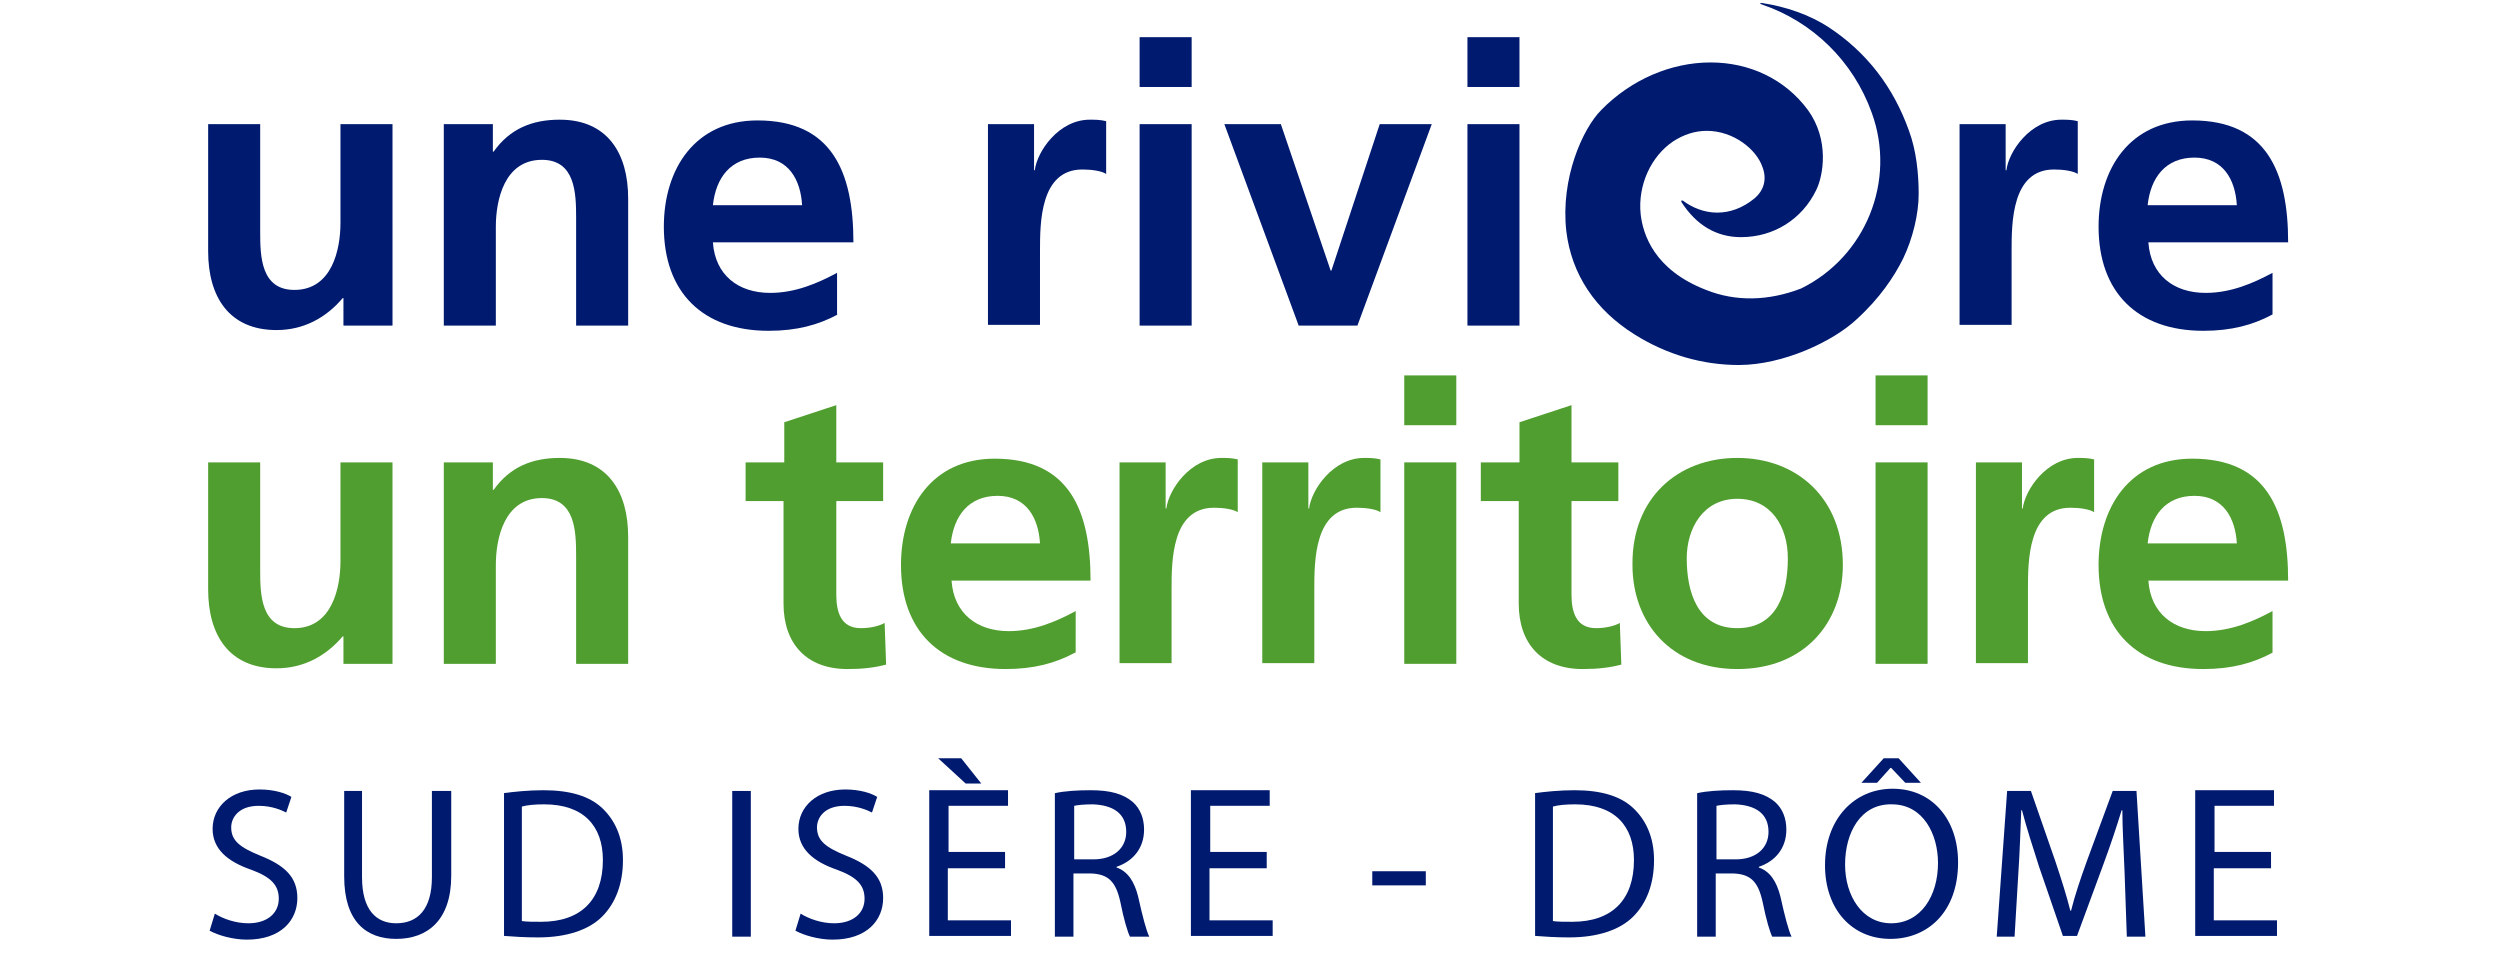<svg xmlns="http://www.w3.org/2000/svg" xmlns:xlink="http://www.w3.org/1999/xlink" id="LOGO" x="0px" y="0px" viewBox="0 0 336.3 129.3" style="enable-background:new 0 0 336.3 129.3;" xml:space="preserve">
<style type="text/css">
	.st0{fill:#509E2F;}
	.st1{fill:#001A70;}
</style>
<g>
	<g>
		<path class="st0" d="M52.9,89.3h-6.7v-3.7h-0.1c-2.2,2.6-5.2,4.3-8.9,4.3c-6.4,0-9.2-4.5-9.2-10.6V62.2h7v14.5    c0,3.3,0.1,7.8,4.6,7.8c5.1,0,6.2-5.5,6.2-9V62.2h7V89.3z"></path>
		<path class="st0" d="M59.6,62.2h6.7v3.7h0.1c2.2-3.1,5.2-4.3,8.9-4.3c6.4,0,9.2,4.5,9.2,10.6v17.1h-7V74.8c0-3.3-0.1-7.8-4.6-7.8    c-5.1,0-6.2,5.5-6.2,9v13.3h-7V62.2z"></path>
		<path class="st0" d="M105.5,67.4h-5.2v-5.2h5.2v-5.4l7-2.3v7.7h6.3v5.2h-6.3V80c0,2.3,0.6,4.5,3.3,4.5c1.3,0,2.5-0.3,3.2-0.7    l0.2,5.6c-1.5,0.4-3.1,0.6-5.2,0.6c-5.5,0-8.6-3.4-8.6-8.8V67.4z"></path>
		<path class="st0" d="M150.5,62.2h6.3v6.2h0.1c0.3-2.5,3.2-6.8,7.4-6.8c0.7,0,1.4,0,2.2,0.2v7.1c-0.6-0.4-1.9-0.6-3.2-0.6    c-5.7,0-5.7,7.2-5.7,11v9.9h-7V62.2z"></path>
		<path class="st0" d="M169.7,62.2h6.3v6.2h0.1c0.3-2.5,3.2-6.8,7.4-6.8c0.7,0,1.4,0,2.2,0.2v7.1c-0.6-0.4-1.9-0.6-3.2-0.6    c-5.7,0-5.7,7.2-5.7,11v9.9h-7V62.2z"></path>
		<path class="st0" d="M188.9,50.5h7v6.7h-7V50.5z M188.9,62.2h7v27.1h-7V62.2z"></path>
		<path class="st0" d="M204.4,67.4h-5.2v-5.2h5.2v-5.4l7-2.3v7.7h6.3v5.2h-6.3V80c0,2.3,0.6,4.5,3.3,4.5c1.3,0,2.5-0.3,3.2-0.7    l0.2,5.6c-1.5,0.4-3.1,0.6-5.2,0.6c-5.5,0-8.6-3.4-8.6-8.8V67.4z"></path>
		<path class="st0" d="M233.7,61.6c8,0,14.2,5.4,14.2,14.4c0,7.8-5.2,14-14.2,14c-8.9,0-14.1-6.2-14.1-14    C219.5,67,225.7,61.6,233.7,61.6z M233.7,84.5c5.4,0,6.8-4.8,6.8-9.4c0-4.2-2.2-8-6.8-8c-4.6,0-6.8,4-6.8,8    C226.9,79.6,228.3,84.5,233.7,84.5z"></path>
		<path class="st0" d="M252.3,50.5h7v6.7h-7V50.5z M252.3,62.2h7v27.1h-7V62.2z"></path>
		<path class="st0" d="M265.7,62.2h6.3v6.2h0.1c0.3-2.5,3.2-6.8,7.4-6.8c0.7,0,1.4,0,2.2,0.2v7.1c-0.6-0.4-1.9-0.6-3.2-0.6    c-5.7,0-5.7,7.2-5.7,11v9.9h-7V62.2z"></path>
		<path class="st0" d="M305.7,87.8c-2.6,1.4-5.5,2.2-9.3,2.2c-8.9,0-14.1-5.2-14.1-14c0-7.8,4.2-14.3,12.6-14.3    c10,0,12.9,6.9,12.9,16.4H289c0.3,4.4,3.4,6.8,7.7,6.8c3.4,0,6.4-1.3,9-2.7V87.8z M300.9,73.1c-0.2-3.4-1.8-6.4-5.7-6.4    c-3.9,0-5.9,2.7-6.3,6.4H300.9z"></path>
		<path class="st0" d="M144.6,87.8c-2.6,1.4-5.5,2.2-9.3,2.2c-8.9,0-14.1-5.2-14.1-14c0-7.8,4.2-14.3,12.6-14.3    c10,0,12.9,6.9,12.9,16.4h-18.7c0.3,4.4,3.4,6.8,7.7,6.8c3.4,0,6.4-1.3,9-2.7V87.8z M139.9,73.1c-0.2-3.4-1.8-6.4-5.7-6.4    c-3.9,0-5.9,2.7-6.3,6.4H139.9z"></path>
	</g>
	<g>
		<path class="st1" d="M52.9,43.8h-6.7v-3.7h-0.1c-2.2,2.6-5.2,4.3-8.9,4.3c-6.4,0-9.2-4.5-9.2-10.6V16.7h7v14.5    c0,3.3,0.1,7.8,4.6,7.8c5.1,0,6.2-5.5,6.2-9V16.7h7V43.8z"></path>
		<path class="st1" d="M59.6,16.7h6.7v3.7h0.1c2.2-3.1,5.2-4.3,8.9-4.3c6.4,0,9.2,4.5,9.2,10.6v17.1h-7V29.3c0-3.3-0.1-7.8-4.6-7.8    c-5.1,0-6.2,5.5-6.2,9v13.3h-7V16.7z"></path>
		<path class="st1" d="M132.8,16.7h6.3v6.2h0.1c0.3-2.5,3.2-6.8,7.4-6.8c0.7,0,1.4,0,2.2,0.2v7.1c-0.6-0.4-1.9-0.6-3.2-0.6    c-5.7,0-5.7,7.2-5.7,11v9.9h-7V16.7z"></path>
		<path class="st1" d="M153.3,5h7v6.7h-7V5z M153.3,16.7h7v27.1h-7V16.7z"></path>
		<path class="st1" d="M164.7,16.7h7.6l6.7,19.7h0.1l6.5-19.7h7l-10,27.1h-7.9L164.7,16.7z"></path>
		<path class="st1" d="M197.4,5h7v6.7h-7V5z M197.4,16.7h7v27.1h-7V16.7z"></path>
		<path class="st1" d="M263.5,16.7h6.3v6.2h0.1c0.3-2.5,3.2-6.8,7.4-6.8c0.7,0,1.4,0,2.2,0.2v7.1c-0.6-0.4-1.9-0.6-3.2-0.6    c-5.7,0-5.7,7.2-5.7,11v9.9h-7V16.7z"></path>
		<path class="st1" d="M112.7,42.3c-2.6,1.4-5.5,2.2-9.3,2.2c-8.9,0-14.1-5.2-14.1-14c0-7.8,4.2-14.3,12.6-14.3    c10,0,12.9,6.9,12.9,16.4H95.9c0.3,4.4,3.4,6.8,7.7,6.8c3.4,0,6.4-1.3,9-2.7V42.3z M107.9,27.6c-0.2-3.4-1.8-6.4-5.7-6.4    s-5.9,2.7-6.3,6.4H107.9z"></path>
		<path class="st1" d="M305.7,42.3c-2.6,1.4-5.5,2.2-9.3,2.2c-8.9,0-14.1-5.2-14.1-14c0-7.8,4.2-14.3,12.6-14.3    c10,0,12.9,6.9,12.9,16.4H289c0.3,4.4,3.4,6.8,7.7,6.8c3.4,0,6.4-1.3,9-2.7V42.3z M300.9,27.6c-0.2-3.4-1.8-6.4-5.7-6.4    c-3.9,0-5.9,2.7-6.3,6.4H300.9z"></path>
		<path class="st1" d="M230.1,8.4c-5.3,0-10.7,2.3-14.7,6.4c-2.5,2.5-5.5,9.2-4.7,16.3c0.7,5.8,3.9,10.6,9.2,13.9    c4.3,2.7,9.1,4.1,14,4.1c6,0,12.7-3.2,15.8-6.1c3.2-2.9,5.1-5.8,6.3-8.2c1.3-2.7,2.1-6,2.1-8.7s-0.3-5.8-1.3-8.5    c-2.1-5.9-5.7-10.6-10.9-14c-2.5-1.6-5.6-2.7-8.9-3.2c-0.3,0-0.3,0.1,0,0.2c6.8,2.3,12.3,7.6,14.8,14.6c3.3,9.1-0.8,19.3-9.5,23.6    c-4.4,1.7-8.8,1.8-12.8,0.2c-7-2.7-8.5-7.5-8.8-10.2c-0.4-3.9,1.4-7.8,4.4-9.8c1.4-0.9,2.9-1.4,4.5-1.4c3.6,0,6.7,2.5,7.5,4.9    c0.6,1.6,0.2,3.1-1.1,4.2c-1.6,1.3-3.3,1.9-5,1.9c-1.8,0-3.4-0.7-4.6-1.6c-0.2-0.1-0.3,0-0.2,0.2c2,3.1,4.7,4.7,8,4.7    c4.4,0,8.2-2.4,10.1-6.3c1-2,1.8-6.8-1.1-10.8C240.1,10.6,235.3,8.4,230.1,8.4z"></path>
	</g>
</g>
<g>
	<path class="st1" d="M28.9,122.9c1.1,0.7,2.8,1.3,4.5,1.3c2.6,0,4.1-1.4,4.1-3.3c0-1.8-1-2.9-3.7-3.9c-3.2-1.1-5.2-2.8-5.2-5.5   c0-3,2.5-5.3,6.3-5.3c2,0,3.5,0.5,4.3,1l-0.7,2.1c-0.6-0.3-1.9-0.9-3.7-0.9c-2.7,0-3.7,1.6-3.7,2.9c0,1.8,1.2,2.7,3.9,3.8   c3.3,1.3,5,2.9,5,5.7c0,3-2.2,5.6-6.8,5.6c-1.9,0-3.9-0.6-5-1.2L28.9,122.9z"></path>
	<path class="st1" d="M48.7,106.4V118c0,4.4,1.9,6.2,4.6,6.2c2.9,0,4.8-1.9,4.8-6.2v-11.6h2.6v11.4c0,6-3.2,8.5-7.4,8.5   c-4,0-7-2.3-7-8.4v-11.5H48.7z"></path>
	<path class="st1" d="M67.7,106.7c1.5-0.2,3.4-0.4,5.4-0.4c3.6,0,6.2,0.8,7.9,2.4c1.7,1.6,2.8,3.9,2.8,7c0,3.2-1,5.8-2.8,7.6   c-1.8,1.8-4.8,2.8-8.6,2.8c-1.8,0-3.3-0.1-4.6-0.2V106.7z M70.2,123.9c0.6,0.1,1.6,0.1,2.6,0.1c5.4,0,8.3-3,8.3-8.3   c0-4.6-2.6-7.5-7.9-7.5c-1.3,0-2.3,0.1-3,0.3V123.9z"></path>
	<path class="st1" d="M101,106.4v19.6h-2.5v-19.6H101z"></path>
	<path class="st1" d="M107.7,122.9c1.1,0.7,2.8,1.3,4.5,1.3c2.6,0,4.1-1.4,4.1-3.3c0-1.8-1-2.9-3.7-3.9c-3.2-1.1-5.2-2.8-5.2-5.5   c0-3,2.5-5.3,6.3-5.3c2,0,3.5,0.5,4.3,1l-0.7,2.1c-0.6-0.3-1.9-0.9-3.7-0.9c-2.7,0-3.7,1.6-3.7,2.9c0,1.8,1.2,2.7,3.9,3.8   c3.3,1.3,5,2.9,5,5.7c0,3-2.2,5.6-6.8,5.6c-1.9,0-3.9-0.6-5-1.2L107.7,122.9z"></path>
	<path class="st1" d="M135.1,116.8h-7.6v7h8.5v2.1h-11v-19.6h10.6v2.1h-8v6.2h7.6V116.8z M129.3,102l2.7,3.4h-2.1l-3.7-3.4H129.3z"></path>
	<path class="st1" d="M141.9,106.7c1.3-0.3,3.1-0.4,4.8-0.4c2.7,0,4.4,0.5,5.7,1.6c1,0.9,1.5,2.2,1.5,3.7c0,2.6-1.6,4.3-3.7,5v0.1   c1.5,0.5,2.4,1.9,2.9,3.9c0.6,2.7,1.1,4.6,1.5,5.4h-2.6c-0.3-0.6-0.8-2.2-1.3-4.7c-0.6-2.7-1.6-3.7-3.9-3.8h-2.4v8.5h-2.5V106.7z    M144.5,115.6h2.6c2.7,0,4.4-1.5,4.4-3.7c0-2.5-1.8-3.6-4.5-3.7c-1.2,0-2.1,0.1-2.5,0.2V115.6z"></path>
	<path class="st1" d="M170.3,116.8h-7.6v7h8.5v2.1h-11v-19.6h10.6v2.1h-8v6.2h7.6V116.8z"></path>
	<path class="st1" d="M191.8,117.2v1.9h-7.2v-1.9H191.8z"></path>
	<path class="st1" d="M206.4,106.7c1.5-0.2,3.4-0.4,5.4-0.4c3.6,0,6.2,0.8,7.9,2.4c1.7,1.6,2.8,3.9,2.8,7c0,3.2-1,5.8-2.8,7.6   c-1.8,1.8-4.8,2.8-8.6,2.8c-1.8,0-3.3-0.1-4.6-0.2V106.7z M208.9,123.9c0.6,0.1,1.6,0.1,2.6,0.1c5.4,0,8.3-3,8.3-8.3   c0-4.6-2.6-7.5-7.9-7.5c-1.3,0-2.3,0.1-3,0.3V123.9z"></path>
	<path class="st1" d="M228.3,106.7c1.3-0.3,3.1-0.4,4.8-0.4c2.7,0,4.4,0.5,5.7,1.6c1,0.9,1.5,2.2,1.5,3.7c0,2.6-1.6,4.3-3.7,5v0.1   c1.5,0.5,2.4,1.9,2.9,3.9c0.6,2.7,1.1,4.6,1.5,5.4h-2.6c-0.3-0.6-0.8-2.2-1.3-4.7c-0.6-2.7-1.6-3.7-3.9-3.8h-2.4v8.5h-2.5V106.7z    M230.9,115.6h2.6c2.7,0,4.4-1.5,4.4-3.7c0-2.5-1.8-3.6-4.5-3.7c-1.2,0-2.1,0.1-2.5,0.2V115.6z"></path>
	<path class="st1" d="M263.4,116c0,6.7-4.1,10.3-9.1,10.3c-5.2,0-8.8-4-8.8-9.9c0-6.2,3.9-10.3,9.1-10.3   C259.9,106.1,263.4,110.2,263.4,116z M248.2,116.3c0,4.2,2.3,7.9,6.2,7.9c4,0,6.3-3.7,6.3-8.1c0-3.9-2-7.9-6.2-7.9   C250.3,108.1,248.2,112,248.2,116.3z M255.4,102l3,3.3h-2.1l-1.9-2h-0.1l-1.8,2h-2.1l3-3.3H255.4z"></path>
	<path class="st1" d="M285.8,117.4c-0.1-2.7-0.3-6-0.3-8.4h-0.1c-0.7,2.3-1.5,4.7-2.5,7.4l-3.5,9.5h-1.9l-3.2-9.3   c-0.9-2.8-1.7-5.3-2.3-7.6h-0.1c-0.1,2.4-0.2,5.7-0.4,8.6l-0.5,8.4h-2.4l1.4-19.6h3.2l3.3,9.5c0.8,2.4,1.5,4.6,2,6.6h0.1   c0.5-2,1.2-4.1,2.1-6.6l3.5-9.5h3.2l1.2,19.6h-2.5L285.8,117.4z"></path>
	<path class="st1" d="M305.4,116.8h-7.6v7h8.5v2.1h-11v-19.6h10.6v2.1h-8v6.2h7.6V116.8z"></path>
</g>
</svg>